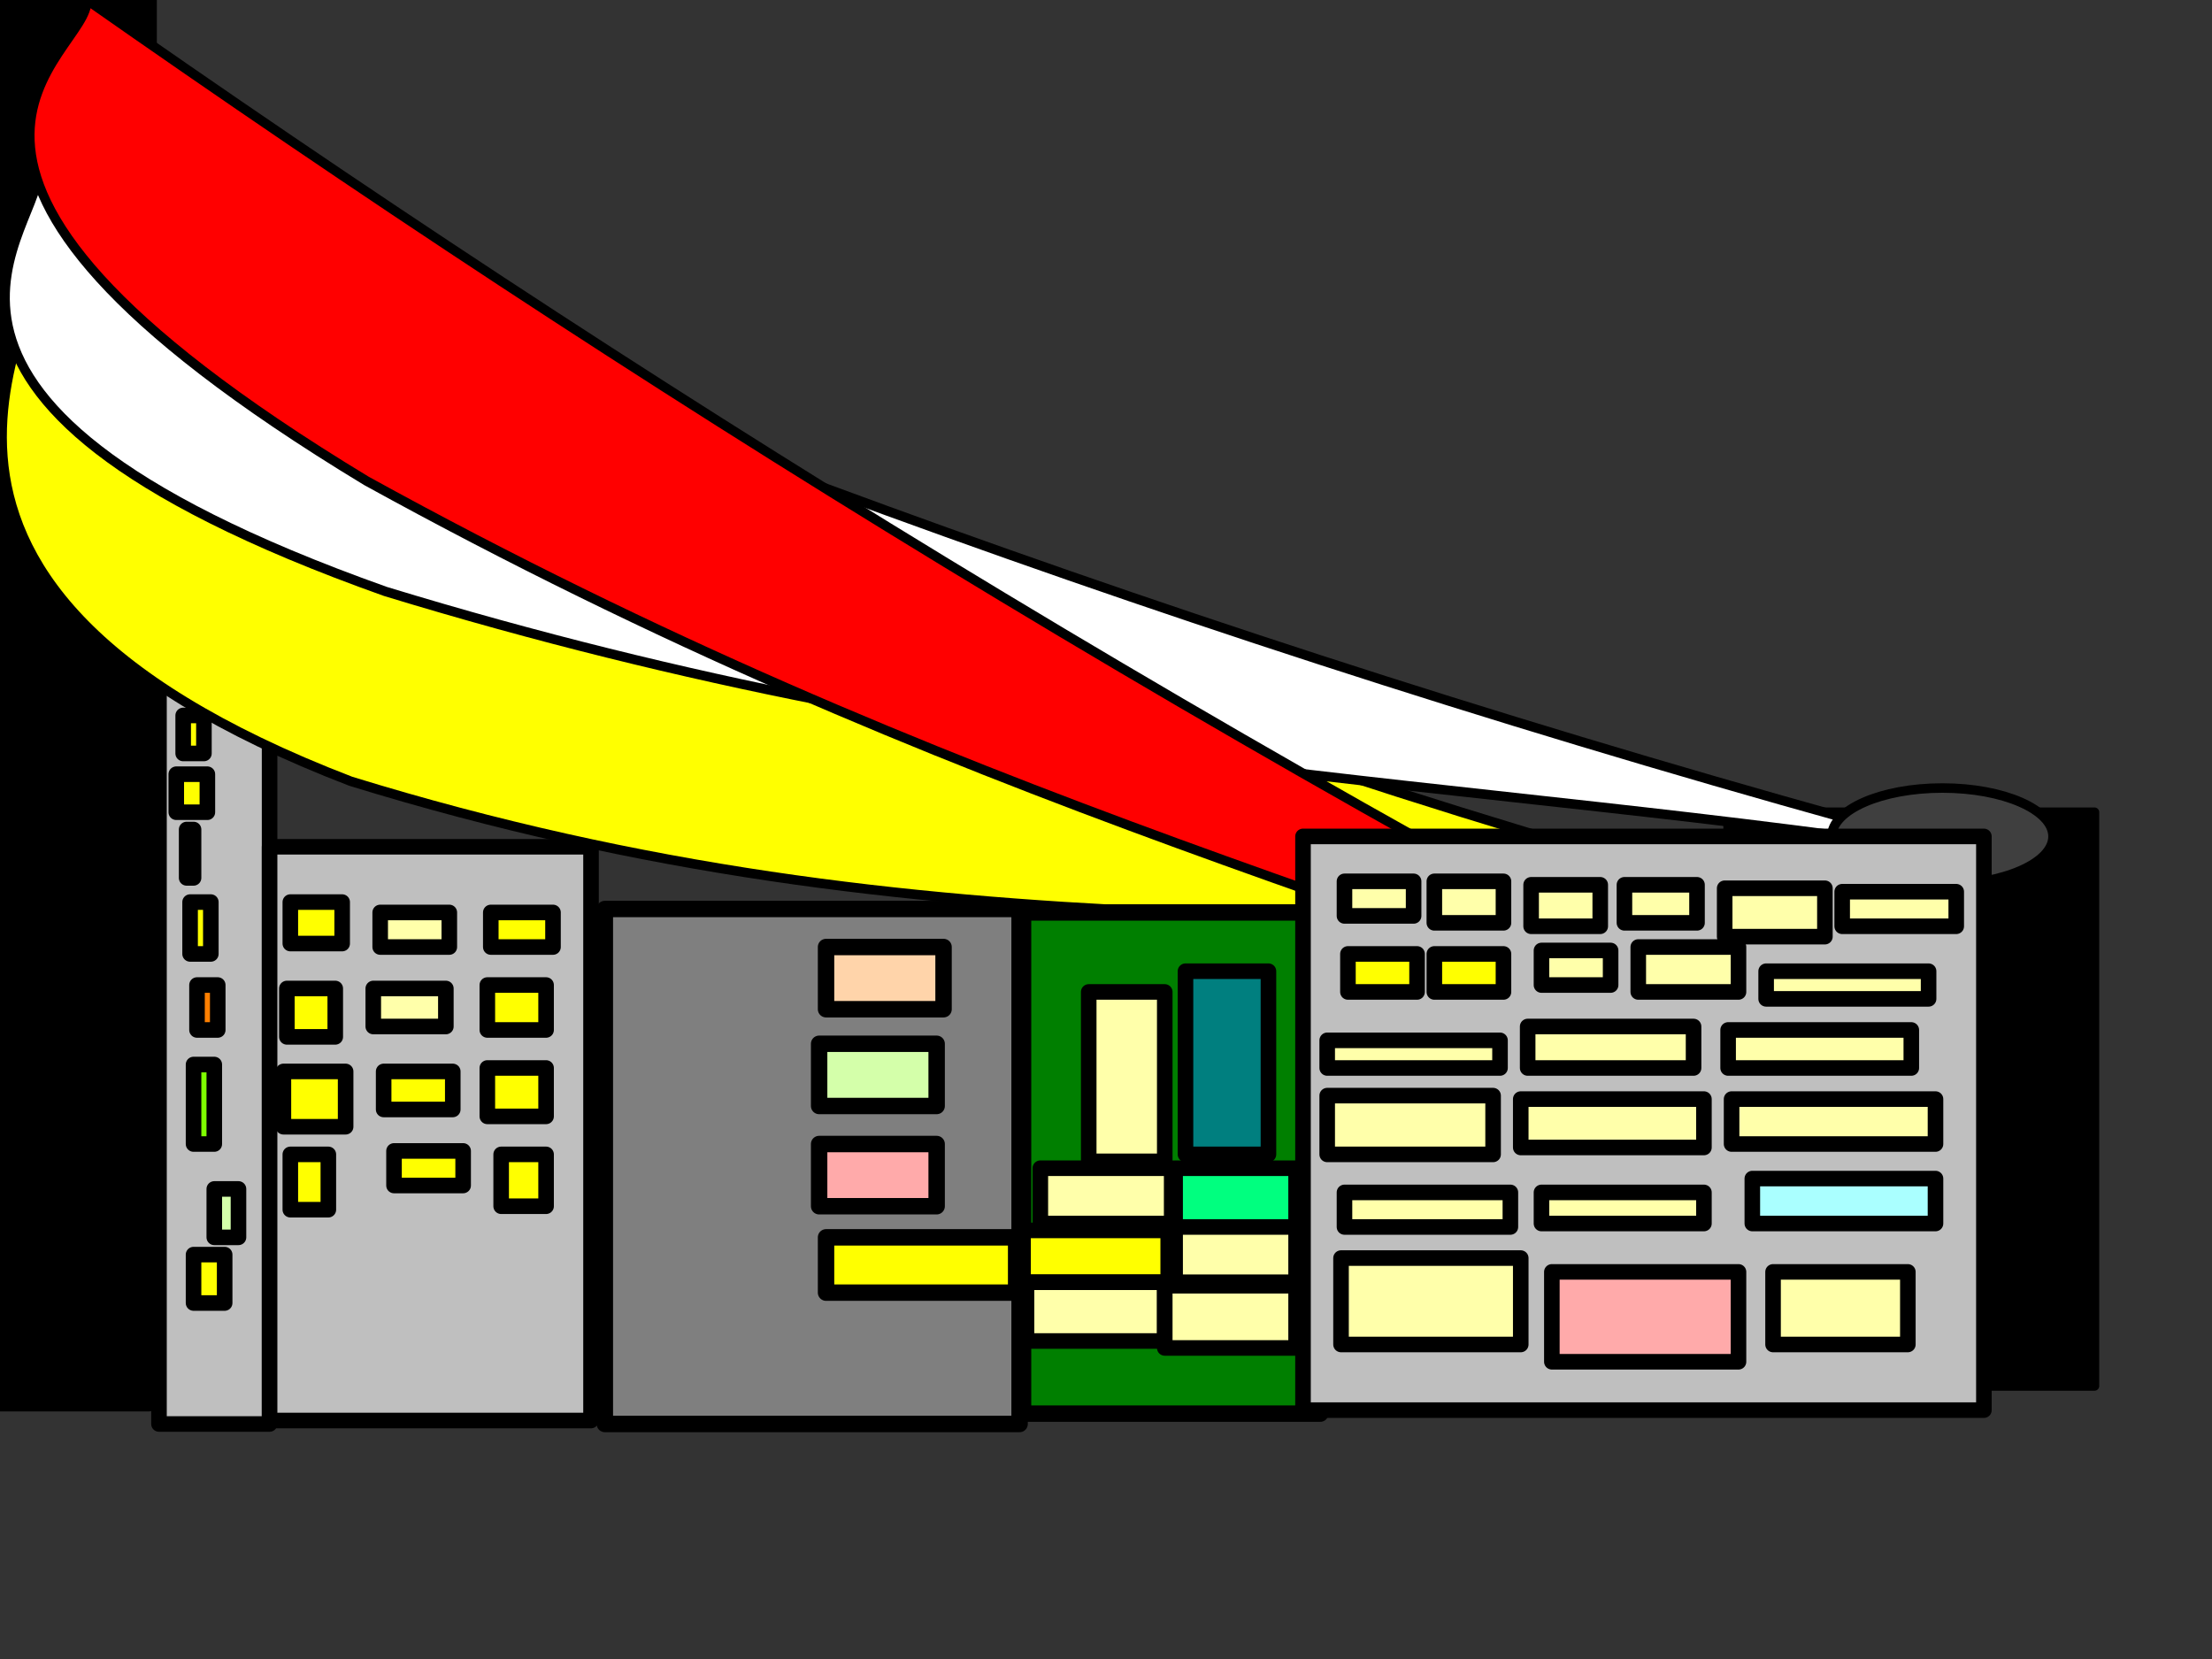 <?xml version="1.0"?><svg width="640" height="480" xmlns="http://www.w3.org/2000/svg">
 <rect width="100%" height="100%" fill="#333333" stroke="none"/>
 <title>red black</title>
 <g>
  <title>Layer 1</title>
  <ellipse id="svg_17" transform="matrix(0.634,0.131,-0.143,0.582,48.228,71.928) " ry="43.154" rx="59.633" cy="-23.616" cx="1195.407" stroke-linecap="round" stroke-linejoin="round" stroke-dasharray="null" stroke-width="1.504" stroke="#000000" fill="#ffd4aa"/>
  <path id="svg_18" fill="#000000" fill-rule="evenodd" stroke="#000000" stroke-width="1.75" stroke-linecap="round" stroke-linejoin="round" stroke-miterlimit="4" d="m720.435,211.163c17.733,15.975 28.806,44.376 54.051,44.646c24.494,-5.22 28.295,-52.098 31.669,-62.147c-27.866,15.05 -56.469,23.514 -85.72,17.501z"/>
  <path id="svg_19" fill="#ef2f2f" fill-rule="evenodd" stroke="#000000" stroke-width="2.75" stroke-linecap="round" stroke-linejoin="round" stroke-miterlimit="4" d="m712.595,232.23c-3.429,76.867 563.88,85.657 562.508,0c13.56,-68.119 -83.92,-106.85 -108.144,-100.265c-12.3,3.344 -20.87,158.597 -129.978,40.518c-40.404,-8.304 -64.596,70.801 -84.369,69.743c-29.837,-1.597 -4.97,-109.993 -158.441,-56.706c-72.766,-65.122 -73.927,-76.747 -81.575,46.711z"/>
  <path id="svg_20" fill="#f6a800" fill-rule="evenodd" stroke="#000000" stroke-width="2.75" stroke-linecap="round" stroke-linejoin="round" stroke-miterlimit="4" d="m733.004,207.971c-0.108,20.441 89.977,-30.805 160.245,-23.992c45.708,10.092 50.126,78.029 50.99,70.376c43.832,-69.809 5.794,-140.584 -63.001,-151.539c-30.703,-19.063 -128.185,-4.981 -148.234,105.155l0,0z"/>
  <path transform="rotate(-2.144 127.693,176.513) " fill="#ffd4aa" fill-rule="evenodd" stroke="#000000" stroke-width="1.504" stroke-linecap="round" stroke-linejoin="round" stroke-miterlimit="4" id="path3713" d="m176.845,176.513"/>
  <rect id="svg_3" height="218" width="32" y="194" x="46" stroke-linecap="round" stroke-linejoin="round" stroke-dasharray="null" stroke-width="4.504" stroke="#000000" fill="#bfbfbf"/>
  <rect id="svg_4" height="11" width="6" y="207" x="53" stroke-linecap="round" stroke-linejoin="round" stroke-dasharray="null" stroke-width="4.504" stroke="#000000" fill="#ffff00"/>
  <rect id="svg_5" height="11" width="9" y="224" x="51" stroke-linecap="round" stroke-linejoin="round" stroke-dasharray="null" stroke-width="4.504" stroke="#000000" fill="#ffff00"/>
  <rect id="svg_6" height="14" width="2" y="240" x="54" stroke-linecap="round" stroke-linejoin="round" stroke-dasharray="null" stroke-width="4.504" stroke="#000000" fill="#ffd4aa"/>
  <rect id="svg_7" height="15" width="6" y="261" x="55" stroke-linecap="round" stroke-linejoin="round" stroke-dasharray="null" stroke-width="4.504" stroke="#000000" fill="#ffff00"/>
  <rect id="svg_8" height="13" width="6" y="285" x="57" stroke-linecap="round" stroke-linejoin="round" stroke-dasharray="null" stroke-width="4.504" stroke="#000000" fill="#ff7f00"/>
  <rect id="svg_9" height="23" width="6" y="308" x="56" stroke-linecap="round" stroke-linejoin="round" stroke-dasharray="null" stroke-width="4.504" stroke="#000000" fill="#7fff00"/>
  <rect id="svg_10" height="14" width="7" y="344" x="62" stroke-linecap="round" stroke-linejoin="round" stroke-dasharray="null" stroke-width="4.504" stroke="#000000" fill="#d4ffaa"/>
  <rect id="svg_11" height="14" width="9" y="363" x="56" stroke-linecap="round" stroke-linejoin="round" stroke-dasharray="null" stroke-width="4.504" stroke="#000000" fill="#ffff00"/>
  <rect id="svg_12" height="166" width="93" y="245" x="78" stroke-linecap="round" stroke-linejoin="round" stroke-dasharray="null" stroke-width="4.504" stroke="#000000" fill="#bfbfbf"/>
  <rect id="svg_13" height="12" width="15" y="261" x="84" stroke-linecap="round" stroke-linejoin="round" stroke-dasharray="null" stroke-width="4.504" stroke="#000000" fill="#ffff00"/>
  <rect id="svg_14" height="10" width="20" y="264" x="110" stroke-linecap="round" stroke-linejoin="round" stroke-dasharray="null" stroke-width="4.504" stroke="#000000" fill="#ffffaa"/>
  <rect id="svg_15" height="10" width="18" y="264" x="142" stroke-linecap="round" stroke-linejoin="round" stroke-dasharray="null" stroke-width="4.504" stroke="#000000" fill="#ffff00"/>
  <rect id="svg_16" height="14" width="14" y="286" x="83" stroke-linecap="round" stroke-linejoin="round" stroke-dasharray="null" stroke-width="4.504" stroke="#000000" fill="#ffff00"/>
  <rect id="svg_21" height="11" width="21" y="286" x="108" stroke-linecap="round" stroke-linejoin="round" stroke-dasharray="null" stroke-width="4.504" stroke="#000000" fill="#ffffaa"/>
  <rect id="svg_22" height="13" width="17" y="285" x="141" stroke-linecap="round" stroke-linejoin="round" stroke-dasharray="null" stroke-width="4.504" stroke="#000000" fill="#ffff00"/>
  <rect id="svg_24" height="16" width="18" y="310" x="82" stroke-linecap="round" stroke-linejoin="round" stroke-dasharray="null" stroke-width="4.504" stroke="#000000" fill="#ffff00"/>
  <rect id="svg_25" height="11" width="20" y="310" x="111" stroke-linecap="round" stroke-linejoin="round" stroke-dasharray="null" stroke-width="4.504" stroke="#000000" fill="#ffff00"/>
  <rect id="svg_26" height="14" width="17" y="309" x="141" stroke-linecap="round" stroke-linejoin="round" stroke-dasharray="null" stroke-width="4.504" stroke="#000000" fill="#ffff00"/>
  <rect id="svg_27" height="16" width="11" y="334" x="84" stroke-linecap="round" stroke-linejoin="round" stroke-dasharray="null" stroke-width="4.504" stroke="#000000" fill="#ffff00"/>
  <rect id="svg_28" height="10" width="20" y="333" x="114" stroke-linecap="round" stroke-linejoin="round" stroke-dasharray="null" stroke-width="4.504" stroke="#000000" fill="#ffff00"/>
  <rect id="svg_29" height="15" width="13" y="334" x="145" stroke-linecap="round" stroke-linejoin="round" stroke-dasharray="null" stroke-width="4.504" stroke="#000000" fill="#ffff00"/>
  <ellipse id="svg_39" cy="245" cx="572" stroke-linecap="round" stroke-linejoin="round" stroke-dasharray="null" stroke-width="2.75" stroke="#000000" fill="#3f3f3f"/>
  <ellipse id="svg_43" cy="308" cx="542" stroke-linecap="round" stroke-linejoin="round" stroke-dasharray="null" stroke-width="2.75" stroke="#000000" fill="#3f3f3f"/>
  <rect id="svg_45" height="18" width="34" y="275" x="185" stroke-linecap="round" stroke-linejoin="round" stroke-dasharray="null" stroke-width="4.75" stroke="#000000" fill="#d4ffaa"/>
  <rect id="svg_51" height="16" width="55" y="359" x="179" stroke-linecap="round" stroke-linejoin="round" stroke-dasharray="null" stroke-width="4.75" stroke="#000000" fill="#ffff00"/>
  <rect id="svg_55" height="18" width="34" y="303" x="186" stroke-linecap="round" stroke-linejoin="round" stroke-dasharray="null" stroke-width="4.75" stroke="#000000" fill="#ffd4aa"/>
  <rect id="svg_57" height="18" width="34" y="330" x="186" stroke-linecap="round" stroke-linejoin="round" stroke-dasharray="null" stroke-width="4.75" stroke="#000000" fill="#ffd4aa"/>
  <rect id="svg_59" height="406" width="43" y="0" x="0" stroke-linecap="round" stroke-linejoin="round" stroke-dasharray="null" stroke-width="4.75" stroke="#000000" fill="#000000"/>
  <g id="svg_99">
   <path transform="rotate(14.391 275.421,202.339) " id="svg_23" fill="#ffff00" fill-rule="evenodd" stroke="#000000" stroke-width="2.75" stroke-linecap="round" stroke-linejoin="round" stroke-miterlimit="4" d="m563.252,200.359c-149.876,24.971 -272.547,76.717 -450.446,68.171c-163.957,-19.046 -116.694,-112.395 -124.554,-133.326c172.146,39.547 359.875,66.438 575,65.155z"/>
   <rect id="svg_34" height="166" width="106" y="235" x="500" stroke-linecap="round" stroke-linejoin="round" stroke-dasharray="null" stroke-width="2.75" stroke="#000000" fill="#000000"/>
   <path id="svg_36" d="m541,250" opacity="0.5" stroke-linecap="round" stroke-linejoin="round" stroke-dasharray="null" stroke-width="15.504" stroke="#000000" fill="none"/>
   <path id="svg_37" transform="rotate(15.151 286.451,171.198) " fill="#ffffff" fill-rule="evenodd" stroke="#000000" stroke-width="2.75" stroke-linecap="round" stroke-linejoin="round" stroke-miterlimit="4" d="m585.326,169.833c-155.627,17.221 -283.005,52.907 -467.73,47.014c-170.249,-13.135 -121.172,-77.512 -129.334,-91.947c178.752,27.273 373.684,45.818 597.064,44.933z"/>
   <path id="svg_38" transform="rotate(27.208 283.184,181.764) " fill="#ff0000" fill-rule="evenodd" stroke="#000000" stroke-width="2.75" stroke-linecap="round" stroke-linejoin="round" stroke-miterlimit="4" d="m596.591,180.475c-163.193,16.256 -296.764,49.944 -490.471,44.381c-178.526,-12.4 -127.063,-73.171 -135.622,-86.798c187.443,25.746 391.853,43.252 626.093,42.417z"/>
   <ellipse ry="10" rx="15" id="svg_40" cy="244" cx="567" stroke-linecap="round" stroke-linejoin="round" stroke-dasharray="null" stroke-width="2.75" stroke="#000000" fill="#3f3f3f"/>
   <ellipse ry="13" rx="22" id="svg_41" cy="302" cx="540" stroke-linecap="round" stroke-linejoin="round" stroke-dasharray="null" stroke-width="2.75" stroke="#000000" fill="#3f3f3f"/>
   <ellipse ry="14" rx="32" id="svg_42" cy="242" cx="562" stroke-linecap="round" stroke-linejoin="round" stroke-dasharray="null" stroke-width="2.75" stroke="#000000" fill="#3f3f3f"/>
   <rect id="svg_44" height="149" width="120" y="263" x="175" stroke-linecap="round" stroke-linejoin="round" stroke-dasharray="null" stroke-width="4.75" stroke="#000000" fill="#7f7f7f"/>
   <rect id="svg_53" height="18" width="34" y="274" x="239" stroke-linecap="round" stroke-linejoin="round" stroke-dasharray="null" stroke-width="4.75" stroke="#000000" fill="#ffd4aa"/>
   <rect id="svg_54" height="16" width="55" y="358" x="239" stroke-linecap="round" stroke-linejoin="round" stroke-dasharray="null" stroke-width="4.75" stroke="#000000" fill="#ffff00"/>
   <rect id="svg_56" height="18" width="34" y="302" x="237" stroke-linecap="round" stroke-linejoin="round" stroke-dasharray="null" stroke-width="4.75" stroke="#000000" fill="#d4ffaa"/>
   <rect id="svg_58" height="18" width="34" y="331" x="237" stroke-linecap="round" stroke-linejoin="round" stroke-dasharray="null" stroke-width="4.75" stroke="#000000" fill="#ffaaaa"/>
   <rect id="svg_60" height="145" width="86" y="264" x="296" stroke-linecap="round" stroke-linejoin="round" stroke-dasharray="null" stroke-width="4.75" stroke="#000000" fill="#007f00"/>
   <rect id="svg_61" height="166" width="197" y="242" x="377" stroke-linecap="round" stroke-linejoin="round" stroke-dasharray="null" stroke-width="4.504" stroke="#000000" fill="#bfbfbf"/>
   <rect id="svg_62" height="10" width="20" y="255" x="389" stroke-linecap="round" stroke-linejoin="round" stroke-dasharray="null" stroke-width="4.504" stroke="#000000" fill="#ffffaa"/>
   <rect id="svg_63" height="12" width="20" y="255" x="415" stroke-linecap="round" stroke-linejoin="round" stroke-dasharray="null" stroke-width="4.504" stroke="#000000" fill="#ffffaa"/>
   <rect id="svg_64" height="12" width="20" y="256" x="443" stroke-linecap="round" stroke-linejoin="round" stroke-dasharray="null" stroke-width="4.504" stroke="#000000" fill="#ffffaa"/>
   <rect id="svg_66" height="11" width="21" y="256" x="470" stroke-linecap="round" stroke-linejoin="round" stroke-dasharray="null" stroke-width="4.504" stroke="#000000" fill="#ffffaa"/>
   <rect id="svg_67" height="11" width="20" y="276" x="390" stroke-linecap="round" stroke-linejoin="round" stroke-dasharray="null" stroke-width="4.504" stroke="#000000" fill="#ffff00"/>
   <rect id="svg_69" height="11" width="20" y="276" x="415" stroke-linecap="round" stroke-linejoin="round" stroke-dasharray="null" stroke-width="4.504" stroke="#000000" fill="#ffff00"/>
   <rect id="svg_71" height="10" width="20" y="275" x="446" stroke-linecap="round" stroke-linejoin="round" stroke-dasharray="null" stroke-width="4.504" stroke="#000000" fill="#ffffaa"/>
   <rect id="svg_72" height="14" width="29" y="257" x="499" stroke-linecap="round" stroke-linejoin="round" stroke-dasharray="null" stroke-width="4.504" stroke="#000000" fill="#ffffaa"/>
   <rect id="svg_73" height="10" width="33" y="258" x="533" stroke-linecap="round" stroke-linejoin="round" stroke-dasharray="null" stroke-width="4.504" stroke="#000000" fill="#ffffaa"/>
   <rect id="svg_74" height="13" width="29" y="274" x="474" stroke-linecap="round" stroke-linejoin="round" stroke-dasharray="null" stroke-width="4.504" stroke="#000000" fill="#ffffaa"/>
   <rect id="svg_75" height="8" width="47" y="281" x="511" stroke-linecap="round" stroke-linejoin="round" stroke-dasharray="null" stroke-width="4.504" stroke="#000000" fill="#ffffaa"/>
   <rect id="svg_76" height="8" width="50" y="301" x="384" stroke-linecap="round" stroke-linejoin="round" stroke-dasharray="null" stroke-width="4.504" stroke="#000000" fill="#ffffaa"/>
   <rect id="svg_77" height="12" width="48" y="297" x="442" stroke-linecap="round" stroke-linejoin="round" stroke-dasharray="null" stroke-width="4.504" stroke="#000000" fill="#ffffaa"/>
   <rect id="svg_78" height="11" width="53" y="298" x="500" stroke-linecap="round" stroke-linejoin="round" stroke-dasharray="null" stroke-width="4.504" stroke="#000000" fill="#ffffaa"/>
   <rect id="svg_79" height="17" width="48" y="317" x="384" stroke-linecap="round" stroke-linejoin="round" stroke-dasharray="null" stroke-width="4.504" stroke="#000000" fill="#ffffaa"/>
   <rect id="svg_80" height="14" width="53" y="318" x="440" stroke-linecap="round" stroke-linejoin="round" stroke-dasharray="null" stroke-width="4.504" stroke="#000000" fill="#ffffaa"/>
   <rect id="svg_81" height="13" width="59" y="318" x="501" stroke-linecap="round" stroke-linejoin="round" stroke-dasharray="null" stroke-width="4.504" stroke="#000000" fill="#ffffaa"/>
   <rect id="svg_82" height="10" width="48" y="345" x="389" stroke-linecap="round" stroke-linejoin="round" stroke-dasharray="null" stroke-width="4.504" stroke="#000000" fill="#ffffaa"/>
   <rect id="svg_83" height="9" width="47" y="345" x="446" stroke-linecap="round" stroke-linejoin="round" stroke-dasharray="null" stroke-width="4.504" stroke="#000000" fill="#ffffaa"/>
   <rect id="svg_84" height="13" width="53" y="341" x="507" stroke-linecap="round" stroke-linejoin="round" stroke-dasharray="null" stroke-width="4.504" stroke="#000000" fill="#aaffff"/>
   <rect id="svg_85" height="25" width="52" y="364" x="388" stroke-linecap="round" stroke-linejoin="round" stroke-dasharray="null" stroke-width="4.504" stroke="#000000" fill="#ffffaa"/>
   <rect id="svg_86" height="26" width="54" y="368" x="449" stroke-linecap="round" stroke-linejoin="round" stroke-dasharray="null" stroke-width="4.504" stroke="#000000" fill="#ffaaaa"/>
   <rect id="svg_87" height="21" width="39" y="368" x="513" stroke-linecap="round" stroke-linejoin="round" stroke-dasharray="null" stroke-width="4.504" stroke="#000000" fill="#ffffaa"/>
   <rect id="svg_88" height="49" width="22" y="287" x="315" stroke-linecap="round" stroke-linejoin="round" stroke-dasharray="null" stroke-width="4.504" stroke="#000000" fill="#ffffaa"/>
   <rect id="svg_89" height="53" width="24" y="281" x="343" stroke-linecap="round" stroke-linejoin="round" stroke-dasharray="null" stroke-width="4.504" stroke="#000000" fill="#007f7f"/>
   <rect id="svg_92" height="16" width="38" y="338" x="301" stroke-linecap="round" stroke-linejoin="round" stroke-dasharray="null" stroke-width="4.504" stroke="#000000" fill="#ffffaa"/>
   <rect id="svg_93" height="18" width="35" y="338" x="340" stroke-linecap="round" stroke-linejoin="round" stroke-dasharray="null" stroke-width="4.504" stroke="#000000" fill="#00ff7f"/>
   <rect id="svg_94" height="15" width="42" y="356" x="296" stroke-linecap="round" stroke-linejoin="round" stroke-dasharray="null" stroke-width="4.504" stroke="#000000" fill="#ffff00"/>
   <rect id="svg_95" height="16" width="35" y="355" x="340" stroke-linecap="round" stroke-linejoin="round" stroke-dasharray="null" stroke-width="4.504" stroke="#000000" fill="#ffffaa"/>
   <rect id="svg_96" height="17" width="40" y="371" x="297" stroke-linecap="round" stroke-linejoin="round" stroke-dasharray="null" stroke-width="4.504" stroke="#000000" fill="#ffffaa"/>
   <rect id="svg_97" height="18" width="38" y="372" x="337" stroke-linecap="round" stroke-linejoin="round" stroke-dasharray="null" stroke-width="4.504" stroke="#000000" fill="#ffffaa"/>
  </g>
 </g>
</svg>